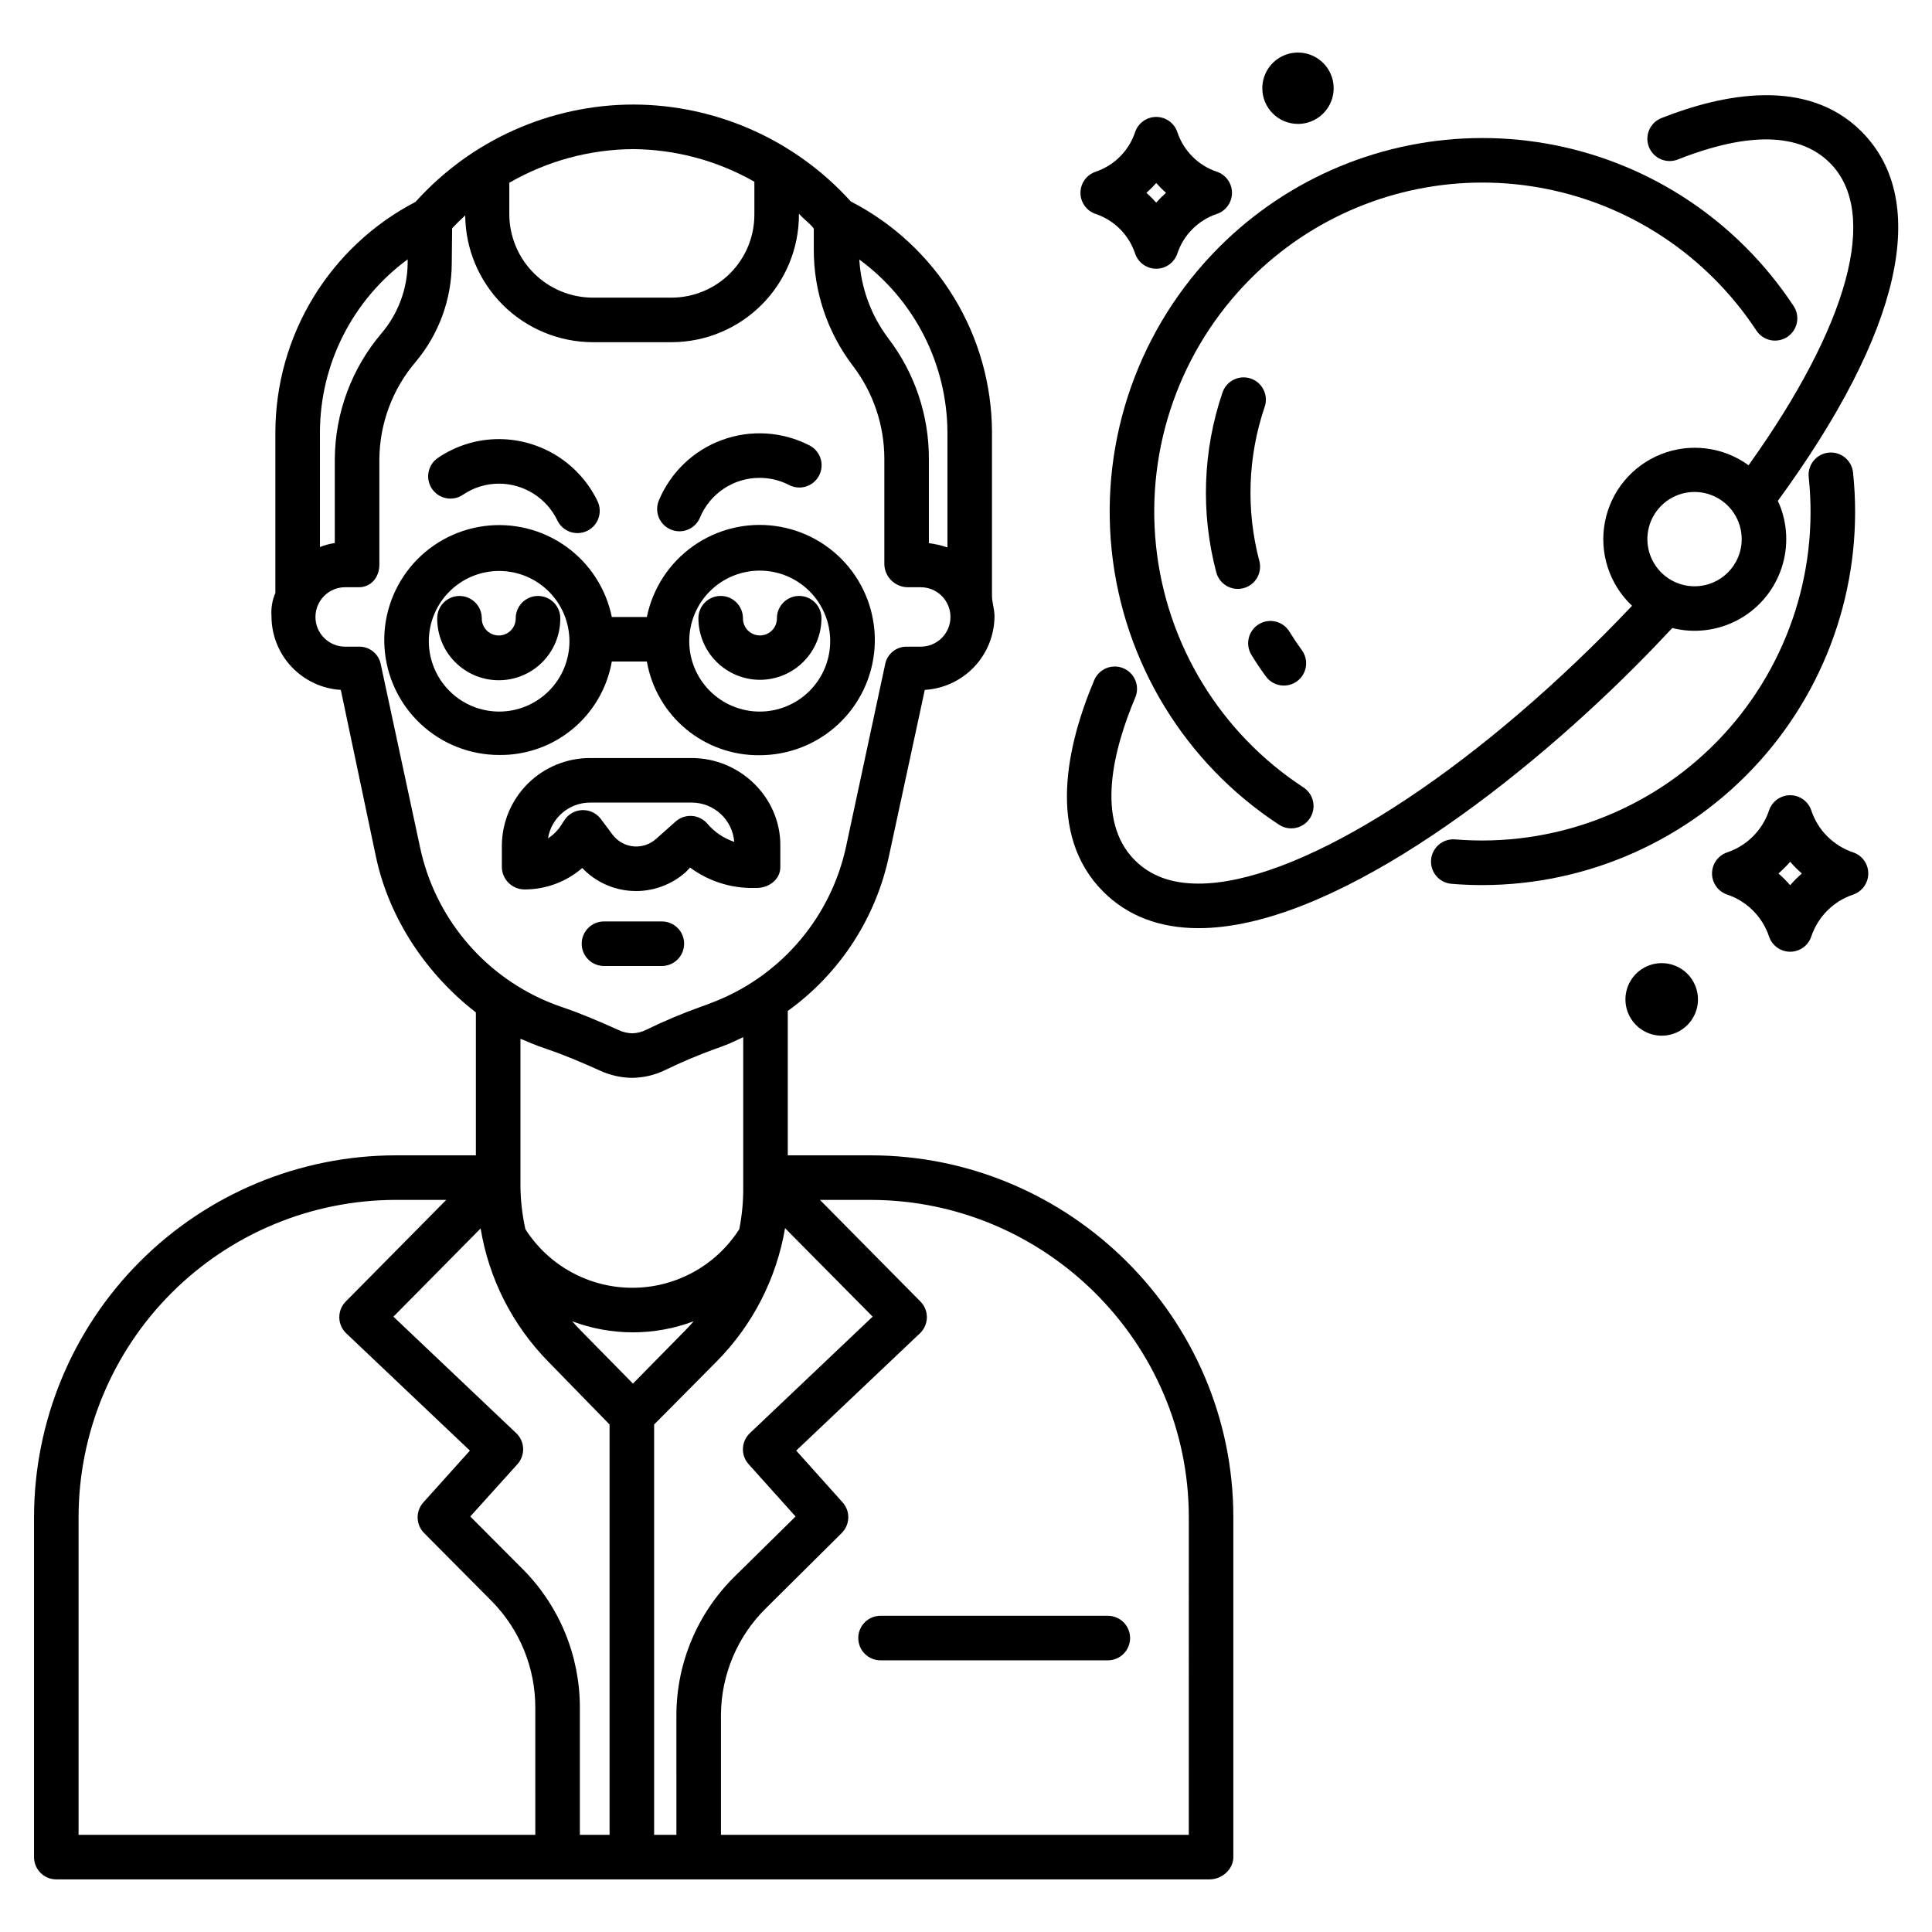 <?xml version="1.0" encoding="UTF-8"?>
<!-- The Best Svg Icon site in the world: iconSvg.co, Visit us! https://iconsvg.co -->
<svg fill="#000000" width="800px" height="800px" version="1.1" viewBox="144 144 512 512" xmlns="http://www.w3.org/2000/svg">
 <g>
  <path d="m635.08 269.3c-0.141-1.574-0.906-3.027-2.129-4.031-1.219-1.004-2.789-1.48-4.359-1.316-1.574 0.164-3.016 0.949-4.004 2.184-0.984 1.23-1.438 2.809-1.254 4.379 2.723 25.781-6.184 51.43-24.293 69.98-18.109 18.547-43.539 28.062-69.375 25.961-1.57-0.141-3.129 0.348-4.332 1.359-1.203 1.016-1.953 2.465-2.082 4.035-0.129 1.566 0.371 3.121 1.395 4.32 1.02 1.195 2.477 1.934 4.047 2.051 2.731 0.227 5.453 0.336 8.168 0.336 28.008-0.039 54.688-11.953 73.41-32.781 18.727-20.832 27.742-48.625 24.809-76.477z"/>
  <path d="m598.32 217.92c4.152 4.16 7.875 8.727 11.117 13.633 0.852 1.328 2.203 2.258 3.746 2.586 1.543 0.324 3.152 0.02 4.473-0.848 1.316-0.871 2.231-2.231 2.539-3.777 0.309-1.547-0.016-3.156-0.902-4.461-3.676-5.57-7.902-10.75-12.613-15.473-18.5-18.566-43.633-29-69.844-29-26.207 0-51.34 10.434-69.84 29-21.059 21.129-31.48 50.617-28.383 80.289 3.098 29.668 19.387 56.367 44.355 72.695 2.731 1.785 6.391 1.016 8.172-1.715 1.785-2.727 1.02-6.387-1.711-8.172-21.992-14.379-36.344-37.898-39.07-64.035-2.731-26.133 6.453-52.109 25-70.723 16.285-16.348 38.406-25.535 61.48-25.535s45.195 9.188 61.48 25.535z"/>
  <path d="m584.34 175.27c-1.469 0.566-2.644 1.695-3.277 3.137-0.629 1.438-0.66 3.07-0.086 4.531 0.578 1.465 1.715 2.637 3.156 3.258 1.445 0.625 3.078 0.645 4.535 0.059 18.746-7.387 32.305-7.066 40.301 0.949 13.125 13.156 5.023 42.863-21.582 80.098-6.707-4.879-15.441-5.992-23.156-2.949-7.715 3.047-13.34 9.824-14.906 17.969-1.566 8.148 1.145 16.527 7.18 22.215-2.398 2.535-4.832 5.051-7.289 7.512-40.066 40.164-82.293 66.117-107.58 66.117-7.211 0-12.742-2.035-16.918-6.219-10.469-10.496-5.707-29.23 0.137-43.098 0.613-1.445 0.629-3.074 0.039-4.527-0.59-1.457-1.734-2.617-3.18-3.227-1.449-0.605-3.078-0.617-4.527-0.02-1.453 0.594-2.609 1.742-3.215 3.188-7.246 17.203-12.711 40.887 2.387 56.023 6.414 6.43 14.918 9.688 25.277 9.688 34.301 0 82.379-35.945 115.94-69.586 3.246-3.254 6.461-6.594 9.594-9.957l0.004 0.004c5.777 1.449 11.887 0.723 17.164-2.035 5.277-2.758 9.359-7.359 11.465-12.934 2.109-5.57 2.098-11.719-0.031-17.281-0.191-0.492-0.402-0.977-0.625-1.453 32.684-44.738 40.586-79.418 22.184-97.863-14.484-14.527-36.812-9.973-52.988-3.598zm8.797 124.1h-0.004c-5.062 0.023-9.637-3.008-11.594-7.676-1.953-4.672-0.895-10.059 2.68-13.645 3.57-3.586 8.953-4.66 13.633-2.723 4.676 1.934 7.723 6.5 7.715 11.562 0.004 6.875-5.559 12.457-12.434 12.48z"/>
  <path d="m479.43 323.21c0.918 1.285 2.312 2.148 3.867 2.398 1.559 0.25 3.152-0.133 4.422-1.062 1.273-0.934 2.121-2.336 2.356-3.894 0.234-1.559-0.168-3.148-1.113-4.41-1.141-1.562-2.234-3.195-3.246-4.852-1.699-2.785-5.332-3.664-8.117-1.965-2.781 1.699-3.66 5.336-1.961 8.117 1.184 1.934 2.457 3.844 3.793 5.668z"/>
  <path d="m475.46 244.32c-3.086-1.047-6.438 0.605-7.488 3.695-5.227 15.375-5.801 31.949-1.652 47.648 0.828 3.152 4.055 5.039 7.211 4.211 1.512-0.398 2.809-1.383 3.598-2.734 0.789-1.355 1.008-2.965 0.609-4.481-3.555-13.461-3.062-27.672 1.418-40.852 1.047-3.09-0.605-6.441-3.695-7.488z"/>
  <path d="m434.37 200.7c4.926 1.664 8.789 5.539 10.441 10.473 0.801 2.414 3.059 4.043 5.602 4.043 2.543 0 4.801-1.629 5.602-4.043 1.648-4.934 5.516-8.809 10.441-10.469 2.41-0.805 4.035-3.062 4.035-5.602 0-2.539-1.625-4.797-4.035-5.602-4.93-1.66-8.793-5.535-10.441-10.469-0.801-2.414-3.059-4.043-5.602-4.043-2.543 0-4.801 1.629-5.602 4.043-1.652 4.934-5.516 8.809-10.441 10.473-2.41 0.805-4.035 3.059-4.035 5.598 0 2.539 1.625 4.797 4.035 5.602zm16.039-8.199c0.809 0.922 1.676 1.789 2.594 2.598-0.918 0.812-1.785 1.68-2.594 2.602-0.809-0.922-1.676-1.789-2.598-2.602 0.922-0.809 1.789-1.676 2.602-2.598z"/>
  <path d="m635.08 369.88c-5.223-1.762-9.32-5.867-11.066-11.098-0.805-2.41-3.062-4.039-5.602-4.039-2.543 0-4.801 1.629-5.602 4.039-1.75 5.231-5.848 9.336-11.07 11.098-2.41 0.805-4.035 3.059-4.035 5.602 0 2.539 1.625 4.793 4.035 5.598 5.223 1.762 9.32 5.871 11.07 11.098 0.801 2.414 3.059 4.039 5.602 4.039 2.539 0 4.797-1.625 5.602-4.039 1.746-5.227 5.844-9.332 11.066-11.098 2.406-0.805 4.031-3.059 4.031-5.598 0-2.543-1.625-4.797-4.031-5.602zm-16.668 8.711c-0.957-1.113-1.996-2.152-3.106-3.109 1.109-0.961 2.148-2 3.106-3.109 0.953 1.109 1.992 2.148 3.102 3.109-1.109 0.957-2.144 1.996-3.102 3.109z"/>
  <path d="m584.38 399.24c-3.891-0.004-7.398 2.336-8.887 5.93-1.492 3.59-0.672 7.727 2.078 10.477 2.746 2.754 6.883 3.578 10.477 2.09s5.934-4.992 5.934-8.883c-0.004-5.305-4.297-9.605-9.602-9.613z"/>
  <path d="m487.97 176.84c3.824 0.004 7.277-2.297 8.742-5.828 1.469-3.535 0.66-7.606-2.043-10.309-2.703-2.707-6.773-3.519-10.309-2.055-3.531 1.465-5.836 4.91-5.836 8.738 0.004 5.215 4.227 9.445 9.445 9.453z"/>
  <path d="m292.48 307.84c0-3.258-2.644-5.902-5.906-5.902-3.258 0-5.902 2.644-5.902 5.902 0.016 1.207-0.449 2.367-1.293 3.227-0.848 0.859-2 1.34-3.207 1.34-1.203 0-2.359-0.48-3.203-1.34-0.848-0.859-1.312-2.019-1.293-3.227 0-3.258-2.644-5.902-5.906-5.902-3.258 0-5.902 2.644-5.902 5.902-0.035 4.348 1.668 8.527 4.731 11.613 3.062 3.086 7.231 4.82 11.574 4.82 4.348 0 8.516-1.734 11.578-4.82 3.059-3.086 4.762-7.266 4.731-11.613z"/>
  <path d="m345.39 324.16c4.324-0.008 8.473-1.73 11.527-4.793 3.059-3.059 4.777-7.207 4.777-11.535 0-3.258-2.641-5.902-5.902-5.902-3.262 0-5.902 2.644-5.902 5.902 0.016 1.207-0.449 2.367-1.297 3.227-0.844 0.859-2 1.34-3.203 1.34s-2.359-0.48-3.203-1.34c-0.848-0.859-1.312-2.019-1.297-3.227 0-3.258-2.641-5.902-5.902-5.902s-5.902 2.644-5.902 5.902c0 4.328 1.719 8.477 4.777 11.535 3.055 3.062 7.203 4.785 11.527 4.793z"/>
  <path d="m306.14 319.31h9.285c1.223 7.012 4.898 13.355 10.371 17.902 5.473 4.547 12.383 7.004 19.496 6.926 7.738 0.008 15.191-2.926 20.852-8.207 5.656-5.281 9.098-12.516 9.625-20.238 0.523-7.723-1.902-15.355-6.793-21.355-4.891-5.996-11.879-9.914-19.551-10.953-7.668-1.043-15.445 0.871-21.762 5.348-6.312 4.481-10.688 11.188-12.238 18.773h-9.285c-1.551-7.566-5.914-14.266-12.215-18.734-6.297-4.469-14.059-6.379-21.711-5.344-7.656 1.031-14.629 4.938-19.516 10.918-4.883 5.984-7.316 13.598-6.797 21.305 0.516 7.707 3.938 14.93 9.578 20.207 5.641 5.277 13.07 8.215 20.797 8.219 7.106 0.09 14.016-2.352 19.484-6.887 5.473-4.539 9.152-10.875 10.379-17.879zm39.152-24.09c4.953-0.012 9.711 1.945 13.223 5.445 3.512 3.496 5.488 8.246 5.496 13.203 0.008 4.957-1.957 9.711-5.457 13.219-3.5 3.508-8.25 5.484-13.207 5.488-4.953 0.004-9.707-1.965-13.215-5.465-3.508-3.504-5.477-8.254-5.477-13.211 0-4.945 1.961-9.691 5.453-13.195 3.496-3.5 8.234-5.473 13.184-5.484zm-87.652 18.68c0.012-4.941 1.984-9.672 5.484-13.16 3.5-3.484 8.238-5.438 13.18-5.43 4.941 0.008 9.676 1.977 13.164 5.473 3.488 3.496 5.445 8.234 5.441 13.176-0.004 4.938-1.969 9.676-5.465 13.164-3.492 3.492-8.23 5.453-13.168 5.453-4.949-0.012-9.688-1.984-13.18-5.484s-5.457-8.246-5.457-13.191z"/>
  <path d="m266.69 275.11c2.824-1.922 6.164-2.945 9.582-2.941 3.219 0.016 6.367 0.93 9.094 2.644 2.723 1.715 4.914 4.16 6.316 7.059 0.668 1.43 1.883 2.531 3.367 3.062 1.488 0.527 3.125 0.441 4.547-0.242 1.422-0.688 2.508-1.91 3.019-3.406 0.512-1.492 0.406-3.125-0.297-4.539-2.375-4.894-6.074-9.023-10.68-11.922-4.606-2.894-9.93-4.441-15.367-4.461-5.785-0.012-11.438 1.727-16.219 4.977-2.695 1.836-3.398 5.508-1.566 8.203 1.836 2.699 5.508 3.398 8.203 1.566z"/>
  <path d="m321.78 284.34c1.445 0.605 3.07 0.609 4.519 0.016 1.445-0.594 2.598-1.742 3.203-3.188 1.293-3.121 3.484-5.785 6.293-7.66 2.809-1.871 6.113-2.871 9.488-2.867 2.715-0.012 5.391 0.637 7.801 1.879 1.395 0.734 3.023 0.879 4.523 0.406 1.504-0.477 2.754-1.531 3.473-2.93 0.723-1.398 0.852-3.031 0.367-4.527-0.488-1.496-1.555-2.738-2.957-3.445-7.176-3.684-15.562-4.203-23.137-1.43-7.574 2.769-13.645 8.578-16.746 16.023-0.605 1.441-0.609 3.07-0.016 4.519 0.594 1.449 1.742 2.602 3.188 3.203z"/>
  <path d="m327.33 344.89h-26.973c-6.148-0.008-12.055 2.414-16.43 6.738-4.375 4.324-6.867 10.199-6.93 16.352v5.828c0.062 3.285 2.75 5.914 6.039 5.902 5.606 0.012 11.027-2.004 15.266-5.68 3.422 3.594 8.078 5.762 13.031 6.07 0.41 0.027 0.832 0.039 1.242 0.039 4.82-0.008 9.477-1.773 13.094-4.965l1.207-1.262c4.844 3.582 10.727 5.484 16.75 5.41h0.891c3.262 0 6.277-2.262 6.277-5.523v-5.828c0-12.742-10.73-23.082-23.465-23.082zm4.133 17.402c-1.031-1.207-2.504-1.949-4.086-2.059-1.582-0.109-3.141 0.426-4.328 1.48l-5.215 4.637c-1.57 1.383-3.625 2.094-5.715 1.969-2.297-0.148-4.41-1.293-5.789-3.137l-3.094-4.133c-1.113-1.488-2.863-2.363-4.723-2.363h-0.211c-1.938 0.07-3.715 1.082-4.758 2.711l-0.824 1.277v0.004c-0.895 1.406-2.09 2.598-3.496 3.492 0.895-5.457 5.606-9.465 11.133-9.473h26.973c5.887 0.008 10.785 4.535 11.25 10.402-2.766-0.926-5.231-2.59-7.121-4.809z"/>
  <path d="m319.4 388.19h-15.34c-3.258 0-5.902 2.641-5.902 5.902s2.644 5.906 5.902 5.906h15.34c3.258 0 5.902-2.644 5.902-5.906s-2.644-5.902-5.902-5.902z"/>
  <path d="m374.66 450.18h-21.891v-38.27c13.793-9.922 23.375-24.645 26.863-41.27l9.445-43.805v-0.004c4.984-0.297 9.664-2.481 13.098-6.102 3.43-3.625 5.352-8.418 5.379-13.41 0-1.879-0.668-3.699-0.668-5.422v-43.43c-0.055-12.629-3.57-25.004-10.168-35.773s-16.023-19.523-27.254-25.309c-14.723-16.305-35.648-25.633-57.617-25.68h-0.039 0.004c-22.008 0.043-42.965 9.414-57.676 25.785-11.168 5.805-20.535 14.559-27.086 25.305-6.551 10.75-10.035 23.086-10.074 35.672v42.672c-0.832 1.945-1.188 4.066-1.027 6.18 0 4.981 1.902 9.773 5.316 13.398 3.414 3.625 8.082 5.812 13.055 6.113l9.324 44.289c3.57 16.688 13.676 31.281 26.469 41.184v37.875h-21.301c-25.414 0.043-49.777 10.168-67.734 28.152-17.961 17.984-28.051 42.359-28.059 67.777v90.047c0 3.262 2.641 5.902 5.902 5.902h305.63c3.262 0 6.297-2.644 6.297-5.902v-90.047c0-52.906-43.371-95.93-96.191-95.93zm20.422-191.71v30.605c-1.598-0.539-3.246-0.922-4.918-1.137v-22.254c0.047-11.555-3.727-22.805-10.734-31.996-4.574-6.059-7.254-13.336-7.703-20.914 14.57 10.684 23.23 27.629 23.355 45.695zm-116.11-66.039c9.988-5.769 21.309-8.844 32.844-8.914h0.031c11.25 0.098 22.293 3.07 32.07 8.641v8.676c0.016 5.828-2.281 11.426-6.391 15.559-4.106 4.133-9.688 6.465-15.516 6.484h-20.914c-5.852-0.012-11.461-2.336-15.605-6.465-4.144-4.129-6.488-9.727-6.519-15.578zm-50.184 66.039c0.062-18.07 8.691-35.043 23.254-45.742l-0.008 0.953v0.004c-0.055 6.812-2.492 13.395-6.894 18.598-7.941 9.324-12.34 21.156-12.414 33.402v22.223c-1.352 0.199-2.672 0.559-3.938 1.07zm26.555 110.18-10.469-48.766c-0.602-2.691-3.019-4.582-5.773-4.512h-3.633c-4.348 0-7.871-3.523-7.871-7.871s3.523-7.875 7.871-7.875h3.633c3.262 0 5.434-2.688 5.434-5.949v-27.992c0.074-9.457 3.481-18.59 9.621-25.785 6.156-7.336 9.539-16.598 9.566-26.168l0.098-9.25c1.109-1.18 2.281-2.309 3.465-3.398 0.074 8.926 3.668 17.461 9.996 23.75 6.332 6.293 14.891 9.832 23.816 9.852h20.914c8.957-0.023 17.539-3.602 23.863-9.949 6.32-6.348 9.863-14.945 9.852-23.902v-0.227c0.984 1.262 2.953 2.59 3.938 3.977v5.457c-0.051 11.145 3.582 22 10.332 30.871 5.441 7.109 8.379 15.82 8.363 24.773v27.992c0.172 3.34 2.93 5.957 6.273 5.949h3.379c4.348 0 7.871 3.527 7.871 7.875s-3.523 7.871-7.871 7.871h-3.633c-2.758-0.07-5.176 1.82-5.773 4.512l-10.367 48.363c-3.941 18.469-16.758 33.793-34.238 40.941l-1.176 0.461c-1.004 0.414-2.031 0.789-3.059 1.141h0.004c-4.938 1.77-9.777 3.805-14.492 6.102-1.156 0.586-2.426 0.91-3.723 0.949-1.266-0.035-2.508-0.336-3.648-0.879-4.711-2.109-9.742-4.312-14.922-6.059-1.363-0.461-2.727-0.977-4.047-1.539-17.16-7.293-29.691-22.484-33.594-40.715zm85.621 50.207v39.539c0.047 3.809-0.305 7.613-1.047 11.352-6.18 9.672-16.863 15.527-28.34 15.527-11.48 0-22.164-5.856-28.34-15.527-0.832-3.731-1.273-7.535-1.312-11.352v-39.098c0.766 0.27 1.52 0.582 2.25 0.934 1.598 0.676 3.312 1.301 4.957 1.855 4.688 1.582 9.273 3.574 13.91 5.648h0.004c2.664 1.227 5.555 1.879 8.488 1.906 3.043-0.035 6.043-0.746 8.777-2.082 4.328-2.109 8.766-3.984 13.293-5.613 1.238-0.426 2.484-0.895 3.695-1.391l1.031-0.48c0.938-0.383 1.648-0.793 2.633-1.219zm-55.102 211.39h-121.04v-84.141c0.008-22.285 8.852-43.66 24.598-59.43 15.746-15.77 37.105-24.652 59.391-24.691h13.449l-26.637 26.938c-1.117 1.125-1.73 2.656-1.703 4.238 0.023 1.586 0.688 3.094 1.84 4.188l32.766 31.078-12.34 13.734c-2.098 2.336-2 5.91 0.223 8.129l17.871 18h0.004c7.449 7.539 11.613 17.727 11.574 28.328zm19.68 0h-7.871v-33.629c0.031-13.738-5.379-26.93-15.047-36.691l-13.996-14.043 12.48-13.84c2.148-2.367 2.023-6.016-0.281-8.227l-32.566-30.887 23.105-23.375 0.004-0.004c2.188 13.312 8.438 25.621 17.883 35.25l16.289 16.707zm-7.719-133.73c-0.754-0.77-1.477-1.562-2.18-2.367h-0.004c10.379 3.91 21.82 3.91 32.199 0-0.707 0.805-1.426 1.602-2.184 2.367l-13.914 14.152zm25.43 133.73h-5.902v-108.74l16.578-16.711c9.527-9.629 15.855-21.961 18.121-35.316l23.211 23.445-32.547 30.887c-2.312 2.207-2.453 5.856-0.309 8.227l12.434 13.844-16.164 15.922c-9.828 9.676-15.383 22.879-15.422 36.668zm135.79 0h-123.98v-31.773c0.051-10.652 4.352-20.844 11.953-28.309l20.027-19.875v-0.004c2.238-2.203 2.359-5.773 0.273-8.125l-12.312-13.734 32.781-31.082c1.152-1.086 1.816-2.594 1.848-4.18 0.027-1.586-0.586-3.113-1.703-4.242l-26.633-26.938h13.367c46.309 0 84.383 37.723 84.383 84.121z"/>
  <path d="m371.45 578.1c0 3.262 2.641 5.906 5.902 5.906h60.227c3.262 0 5.906-2.644 5.906-5.906 0-3.258-2.644-5.902-5.906-5.902h-60.227c-3.262 0-5.902 2.644-5.902 5.902z"/>
 </g>
</svg>